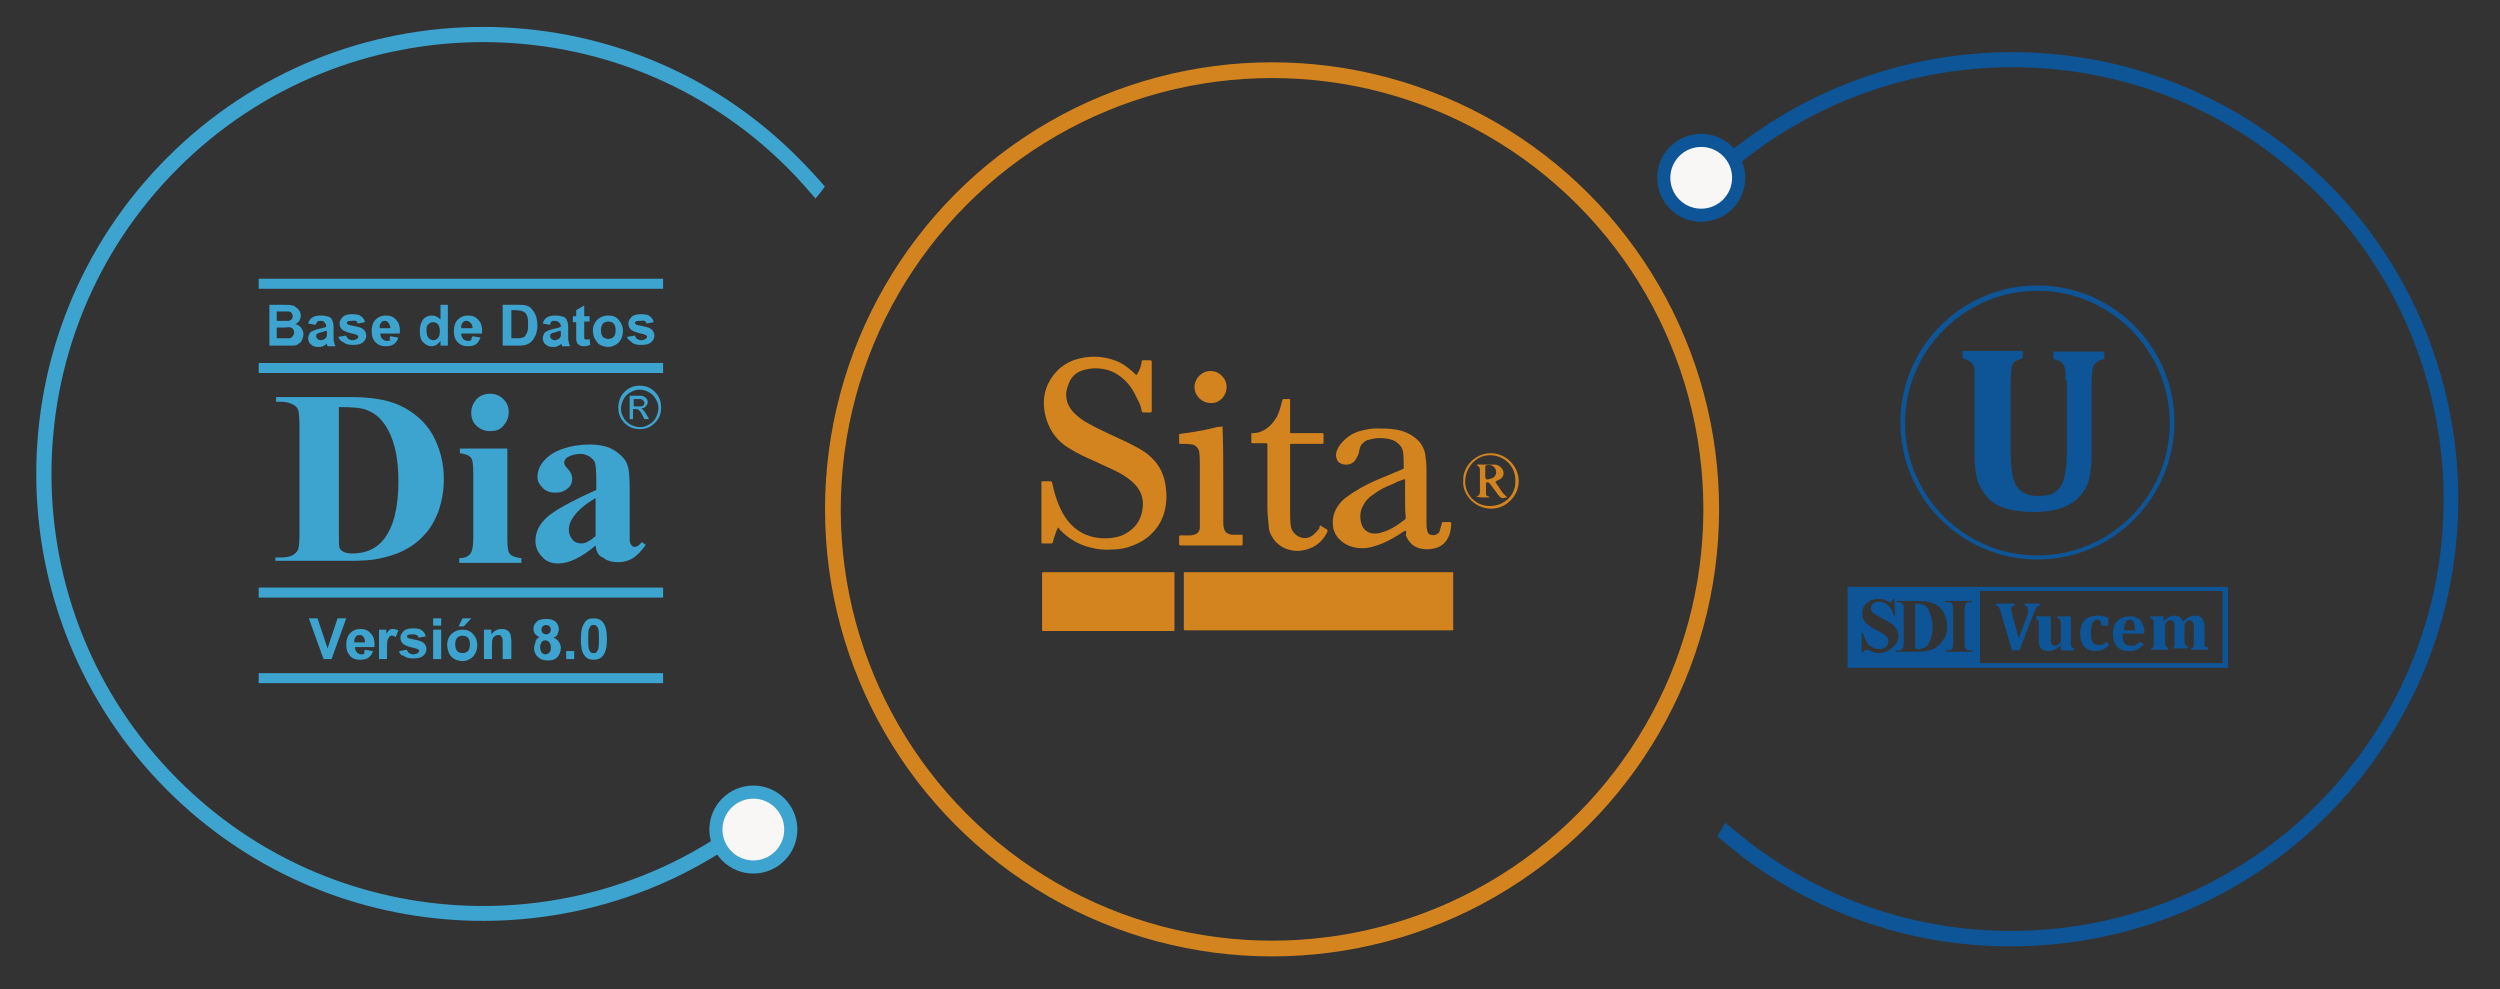 <?xml version="1.0" encoding="utf-8"?>
<!-- Generator: Adobe Illustrator 23.0.4, SVG Export Plug-In . SVG Version: 6.00 Build 0)  -->
<!DOCTYPE svg PUBLIC "-//W3C//DTD SVG 1.1//EN" "http://www.w3.org/Graphics/SVG/1.1/DTD/svg11.dtd">
<svg version="1.1" id="Capa_1" xmlns:x="http://ns.adobe.com/Extensibility/1.0/" xmlns:i="http://ns.adobe.com/AdobeIllustrator/10.0/" xmlns:graph="http://ns.adobe.com/Graphs/1.0/"
	 xmlns="http://www.w3.org/2000/svg" xmlns:xlink="http://www.w3.org/1999/xlink" x="0px" y="0px" viewBox="0 0 374 148"
	 style="enable-background:new 0 0 374 148;" xml:space="preserve">
<rect x="0" y="0" width="374" height="148" fill="#333333" stroke="none"/>
<style type="text/css">
	.st0{fill-rule:evenodd;clip-rule:evenodd;fill:#D4841E;}
	.st1{fill:none;stroke:#D4841E;stroke-width:2.354;stroke-miterlimit:10;}
	.st2{fill:#3DA3CF;}
	.st3{fill:#0D5597;}
	.st4{fill:#F9F7F6;stroke:#0D5597;stroke-width:1.962;stroke-miterlimit:10;}
	.st5{fill:#F9F7F6;stroke:#3DA3CF;stroke-width:1.962;stroke-miterlimit:10;}
	.st6{enable-background:new    ;}
</style>
<g>
	<path class="st0" d="M197.3,85.6c6.6,0,13.2,0,19.8,0c0.4,0,0.3,0,0.3,0.3c0,2.7,0,5.4,0,8.1c0,0.1,0,0.1,0,0.2s0,0.1-0.1,0.1
		s-0.1,0-0.2,0h-39.6c0,0,0,0-0.1,0c-0.2,0-0.3,0-0.3-0.2c0-2.8,0-5.5,0-8.3v-0.1c0-0.1,0-0.1,0.1-0.1s0.2,0,0.2,0H197.3z"/>
	<path class="st0" d="M158.3,78.9c-0.3,0.5-0.4,1-0.6,1.5c-0.1,0.2-0.1,0.5-0.2,0.7c0,0.1-0.1,0.2-0.2,0.2c-0.4,0-0.8,0-1.3,0
		c-0.1,0-0.2,0-0.2-0.1s0-0.1,0-0.2c0-2.9,0-5.8,0-8.7c0-0.3-0.1-0.3,0.3-0.3c0.3,0,0.7,0,1,0c0.2,0,0.2,0,0.3,0.2
		c0.2,1,0.5,2.1,0.9,3.1s0.9,2,1.6,2.8c1.2,1.4,2.7,2.2,4.6,2.4c1.1,0.1,2.1,0,3.1-0.3c1.8-0.7,3-2,3.3-3.9c0.3-1.7-0.2-3.1-1.6-4.3
		c-0.7-0.6-1.5-1.1-2.3-1.5c-1-0.5-2-0.9-3-1.4c-1.4-0.6-2.7-1.2-4-2c-1.7-1-2.9-2.5-3.5-4.5c-0.5-1.8-0.5-3.5,0.3-5.2
		c1-2,2.6-3.3,4.8-3.8c1.8-0.4,3.6-0.3,5.4,0.4c0.8,0.3,1.5,0.8,2.2,1.4c0.3,0.2,0.5,0.5,0.8,0.7c0.1,0,0.1-0.1,0.1-0.1
		c0.4-0.6,0.6-1.2,0.7-1.9c0-0.2,0-0.2,0.2-0.2c0.4,0,0.7,0,1.1,0c0.1,0,0.2,0.1,0.2,0.2c0,0.1,0,0.1,0,0.2v7c0,0.1,0,0.1,0,0.2
		c0,0.1-0.1,0.2-0.2,0.2c-0.3,0-0.7,0-1,0c-0.2,0-0.2,0-0.3-0.2c-0.1-0.6-0.3-1.2-0.6-1.7c-0.6-1.3-1.3-2.5-2.5-3.4
		c-1.1-0.9-2.4-1.3-3.9-1.3c-0.5,0-1,0.1-1.5,0.2c-1.3,0.3-2.1,1.1-2.5,2.3c-0.6,1.5-0.3,2.9,0.8,4.1c0.5,0.5,1,0.9,1.6,1.3
		c1.2,0.7,2.4,1.3,3.7,1.9c1.5,0.7,3.1,1.4,4.5,2.2c0.7,0.4,1.3,0.8,1.8,1.3c1.3,1.2,2,2.7,2.2,4.5c0.2,1.5,0.1,2.9-0.4,4.3
		c-0.8,2.1-2.4,3.6-4.5,4.4c-1,0.4-2,0.6-3,0.6c-1.2,0.1-2.3,0-3.4-0.3c-1.7-0.4-3.2-1.3-4.5-2.6C158.5,79.1,158.4,79,158.3,78.9
		L158.3,78.9"/>
	<path class="st0" d="M165.8,94.4c-3.2,0-6.4,0-9.6,0c-0.3,0-0.3,0.1-0.3-0.3c0-2.7,0-5.5,0-8.2c0-0.3,0-0.3,0.3-0.3
		c6.4,0,12.8,0,19.2,0c0.3,0,0.3-0.1,0.3,0.3c0,2.7,0,5.5,0,8.2c0,0.1,0,0.1,0,0.2s0,0.1-0.1,0.1s-0.1,0-0.2,0
		C175.4,94.4,165.8,94.4,165.8,94.4z"/>
	<path class="st0" d="M210.3,79.4c-0.1,0-0.2,0.1-0.3,0.1c-1,0.7-2.1,1.3-3.2,1.8c-0.8,0.3-1.6,0.6-2.5,0.7c-1.6,0.1-3-0.3-4.1-1.5
		c-0.5-0.6-0.8-1.3-0.8-2.1c-0.1-1.3,0.4-2.4,1.3-3.4c0.5-0.5,1.1-0.9,1.7-1.3c1.4-0.9,2.8-1.6,4.3-2.2c1-0.4,2.1-0.9,3.1-1.3
		c0.1,0,0.2-0.1,0.2-0.2c0-0.8,0-1.6-0.1-2.4c-0.1-0.5-0.3-0.9-0.7-1.2c-0.5-0.5-1.1-0.7-1.8-0.8c-0.8-0.1-1.5-0.1-2.3,0.1
		c-0.2,0.1-0.5,0.1-0.7,0.2c-0.5,0.3-0.9,0.7-1,1.3c-0.1,0.3-0.1,0.7-0.3,1c-0.2,0.4-0.4,0.8-0.7,1c-0.6,0.4-1.3,0.4-1.9,0.1
		c-0.4-0.2-0.5-0.5-0.6-0.9s0-0.8,0.2-1.2c0.1-0.3,0.3-0.5,0.4-0.7c0.9-1.1,1.9-1.8,3.3-2.1c0.7-0.2,1.5-0.3,2.2-0.3
		c0.8,0,1.6,0,2.3,0.1c1.2,0.1,2.4,0.5,3.4,1.3c0.8,0.6,1.3,1.4,1.5,2.4c0.1,0.7,0.2,1.4,0.2,2.1c0,2,0,4,0,6.1c0,0.7,0,1.4,0,2.1
		c0,0.4,0,0.7,0.1,1.1c0.1,0.3,0.1,0.6,0.5,0.7s0.8,0.1,1.1-0.2c0.2-0.1,0.3-0.3,0.3-0.5c0.1-0.3,0.2-0.6,0.3-1c0-0.2,0-0.2,0.3-0.2
		s0.6,0,0.9,0c0.1,0,0.2,0,0.2,0.2c0,0.6-0.1,1.2-0.3,1.8c-0.5,1.2-1.3,1.8-2.5,2c-0.5,0.1-1.1,0.1-1.6,0c-1.2-0.2-1.9-0.9-2.4-2
		C210.4,79.8,210.4,79.6,210.3,79.4 M210.2,74.7c0-0.9,0-1.8,0-2.7c0-0.1,0-0.1,0-0.2s0-0.1-0.1-0.1H210c-0.5,0.2-1.1,0.4-1.6,0.7
		c-1.1,0.4-2.1,0.9-3,1.6c-0.6,0.4-1.1,0.9-1.4,1.5c-0.5,0.8-0.6,1.7-0.4,2.6c0.2,1.1,1.1,1.9,2.5,1.7c0.6-0.1,1.1-0.3,1.6-0.5
		c0.9-0.4,1.7-1,2.5-1.6c0.1-0.1,0.1-0.2,0.1-0.3C210.2,76.5,210.2,75.6,210.2,74.7"/>
	<path class="st0" d="M197.5,78.6c0.3,0.2,0.7,0.4,1,0.6c0.1,0.1,0.1,0.1,0.1,0.3c-0.5,1.1-1.3,1.9-2.3,2.4
		c-1.2,0.5-2.3,0.7-3.6,0.3c-1-0.3-1.9-1-2.4-1.9c-0.3-0.5-0.5-1-0.5-1.6c-0.1-1-0.2-2-0.2-2.9c0-3.1,0-6.1,0-9.2
		c0-0.3,0-0.3-0.3-0.3c-0.6,0-1.2,0-1.9,0c-0.2,0-0.2,0-0.2-0.2c0-0.4,0-0.7,0-1.1c0-0.2,0-0.2,0.2-0.2c0.8,0,1.6-0.3,2.2-0.8
		c0.6-0.4,1-1,1.4-1.6c0.4-0.8,0.6-1.6,0.8-2.4c0.1-0.3,0-0.3,0.4-0.3c0.2,0,0.5,0,0.7,0c0.1,0,0.1,0,0.1,0.1s0,0.1,0,0.2v4.5
		c0,0.1,0,0.1,0,0.2s0,0.1,0.1,0.1s0.1,0,0.2,0c1.4,0,2.9,0,4.3,0c0.1,0,0.1,0,0.2,0c0.1,0,0.2,0,0.2,0.2c0,0.4,0,0.8,0,1.2
		c0,0.1,0,0.2-0.2,0.2c-0.1,0-0.1,0-0.2,0c-1.4,0-2.9,0-4.3,0c-0.1,0-0.1,0-0.2,0c-0.1,0-0.1,0-0.1,0.1v0.1c0,3.2,0,6.5,0,9.7
		c0,0.8,0,1.6,0.1,2.4c0.2,1.2,1.3,1.8,2.1,1.8c0.5,0,1-0.2,1.4-0.6c0.3-0.3,0.6-0.6,0.8-0.9C197.4,78.7,197.4,78.7,197.5,78.6"/>
	<path class="st0" d="M183,71.9c0,1.8,0,3.9,0,6.1c0,0.3,0,0.7,0.1,1c0.1,0.5,0.4,0.8,0.8,0.9c0.2,0.1,0.5,0.1,0.8,0.1s0.6,0,1,0
		c0.2,0,0.2,0,0.2,0.2c0,0.4,0,0.8,0,1.2c0,0.1,0,0.2-0.2,0.2c-0.1,0-0.1,0-0.2,0c-2.9,0-5.9,0-8.8,0c-0.3,0-0.3,0-0.3-0.3
		s0-0.7,0-1c0-0.1,0-0.2,0.2-0.2c0.4,0,0.8,0,1.2,0c0.3,0,0.5,0,0.8-0.1c0.5-0.1,0.9-0.5,0.9-1.1c0-0.3,0-0.7,0-1c0-2.8,0-5.5,0-8.3
		c0-0.7,0-1.3-0.1-2c0-0.2-0.1-0.3-0.2-0.5c-0.2-0.3-0.4-0.5-0.8-0.6c-0.6-0.1-1.1-0.1-1.7-0.1c-0.3,0-0.3,0-0.3-0.3s0-0.7,0-1
		c0-0.2,0-0.2,0.2-0.2c0.7-0.1,1.4-0.2,2.1-0.3c1.1-0.2,2.2-0.4,3.3-0.7c0.3-0.1,0.6,0,0.8-0.1c0.1,0,0.1,0,0.1,0.1s0,0.1,0,0.2
		C183,66.7,183,69.1,183,71.9"/>
	<path class="st0" d="M178.7,57.9c0-1.2,1-2.4,2.4-2.4c1.3,0,2.4,1.1,2.4,2.4c0,1.3-1,2.4-2.3,2.4C179.8,60.3,178.7,59.2,178.7,57.9
		"/>
	<path class="st0" d="M218.9,71.9c-0.1-2.1,1.8-4.1,4.1-4.1s4.2,1.9,4.2,4.2c0,2.2-1.9,4.1-4.1,4.1
		C220.5,76.1,218.7,73.8,218.9,71.9 M219.2,71.9c-0.1,1.9,1.4,3.8,3.7,3.8c2.2,0,3.9-1.7,3.8-3.8c0-2.4-1.9-3.8-3.8-3.8
		C220.9,68.1,219.3,69.8,219.2,71.9"/>
	<path class="st0" d="M220.8,74.3c0.6-0.1,0.6-0.5,0.6-0.9c0-1,0-2,0-2.9c0-0.4,0-0.7-0.5-0.9c0.2-0.2,0.3-0.1,0.5-0.1
		c0.7,0,1.4,0,2.1,0c0.4,0,0.7,0.1,1,0.4c0.6,0.5,0.6,1.4-0.1,1.8c-0.2,0.1-0.5,0.2-0.7,0.4c0.6,0.8,1,1.7,1.8,2.3
		c-0.9,0.2-0.9,0.2-1.4-0.4c-0.4-0.5-0.7-1-1.1-1.5c-0.1-0.1-0.2-0.3-0.3-0.3c-0.2-0.1-0.4-0.1-0.4,0.2c0,0.5,0,1,0,1.5
		c0,0.4,0.4,0.3,0.6,0.5C222.5,74.4,221.7,74.5,220.8,74.3 M222.7,71.7c0.1,0,0.3-0.1,0.6-0.2c0.4-0.2,0.6-0.6,0.5-1.1
		c-0.1-0.6-0.8-1-1.4-0.8c-0.2,0-0.2,0.2-0.2,0.3c0,0.5,0,0.9,0,1.4C222.2,71.7,222.4,71.8,222.7,71.7"/>
</g>
<circle class="st1" cx="190.3" cy="76.2" r="65.7"/>
<path class="st2" d="M25,118.2c23.9,23.9,61.5,25.9,87.6,6c-0.3-0.7-0.7-1.4-1-2c-25.3,19.5-61.9,17.6-85-5.6
	c-25.2-25.2-25.2-66.2,0-91.4s66.2-25.2,91.3,0c1.5,1.5,2.8,3,4.1,4.5c0.5-0.6,1-1.2,1.4-1.8c-1.3-1.5-2.6-2.9-4-4.3
	C93.5-2.5,51-2.5,25,23.6C-1.1,49.7-1.1,92.1,25,118.2z"/>
<path class="st3" d="M340.3,20.6c-27.3-19.9-64.7-16-87.5,7.6c0.4,0.6,0.9,1.2,1.3,1.9c22-23.1,58.4-27,84.9-7.7
	c28.8,21,35.2,61.5,14.2,90.3s-61.5,35.2-90.3,14.2c-1.7-1.2-3.2-2.5-4.8-3.8c-0.4,0.7-0.8,1.3-1.2,2c1.5,1.3,3,2.5,4.6,3.7
	c29.8,21.7,71.7,15.1,93.4-14.7C376.7,84.2,370.1,42.3,340.3,20.6z"/>
<circle class="st4" cx="254.5" cy="26.6" r="5.6"/>
<circle class="st5" cx="112.7" cy="124.1" r="5.6"/>
<g>
	<path class="st3" d="M287.8,90.5c-0.3-0.1-0.7-0.2-1.3-0.2v5.9c0,0.3,0,0.5,0,0.6s0.1,0.1,0.1,0.2c0.1,0.1,0.2,0.1,0.4,0.1
		c0.6,0,1.1-0.2,1.4-0.6c0.4-0.6,0.7-1.5,0.7-2.7c0-1-0.2-1.7-0.5-2.3C288.5,91,288.2,90.7,287.8,90.5"/>
	<path class="st3" d="M276.4,99.9h56.9V87.8h-56.9V99.9z M281.2,97.7c-0.2,0-0.5,0-0.7-0.1c-0.2,0-0.5-0.1-0.8-0.3
		c-0.2-0.1-0.3-0.1-0.4-0.1s-0.2,0-0.3,0.1c-0.1,0.1-0.2,0.2-0.3,0.3h-0.2v-2.9h0.2c0.2,0.8,0.5,1.4,0.9,1.8c0.5,0.4,1,0.6,1.5,0.6
		c0.4,0,0.8-0.1,1-0.3c0.2-0.2,0.4-0.5,0.4-0.8c0-0.2,0-0.4-0.1-0.5c-0.1-0.2-0.2-0.3-0.4-0.5c-0.2-0.2-0.5-0.3-1-0.6
		c-0.7-0.3-1.2-0.6-1.5-0.9c-0.3-0.2-0.5-0.5-0.7-0.8s-0.2-0.6-0.2-1c0-0.6,0.2-1.1,0.7-1.5c0.4-0.4,1-0.6,1.7-0.6
		c0.2,0,0.5,0,0.7,0.1c0.2,0,0.4,0.1,0.6,0.2c0.3,0.1,0.4,0.2,0.5,0.2s0.2,0,0.2-0.1c0.1-0.1,0.1-0.2,0.2-0.4h0.2l0.1,2.5h-0.2
		c-0.1-0.6-0.4-1.1-0.8-1.5s-0.9-0.6-1.4-0.6c-0.4,0-0.7,0.1-0.9,0.3c-0.2,0.2-0.3,0.4-0.3,0.7c0,0.2,0,0.3,0.1,0.4
		c0.1,0.2,0.3,0.3,0.5,0.5c0.2,0.1,0.6,0.3,1.2,0.7c0.9,0.4,1.5,0.8,1.8,1.2c0.3,0.4,0.5,0.8,0.5,1.3c0,0.6-0.2,1.2-0.7,1.6
		C282.6,97.4,281.9,97.7,281.2,97.7 M290.3,96.3c-0.3,0.3-0.6,0.5-0.9,0.7c-0.4,0.2-0.8,0.3-1.3,0.4c-0.2,0-0.6,0.1-1.1,0.1h-3.4
		v-0.2h0.3c0.2,0,0.4,0,0.5-0.1s0.2-0.2,0.3-0.3c0-0.1,0.1-0.3,0.1-0.7v-5c0-0.4,0-0.6-0.1-0.7c0-0.1-0.1-0.2-0.2-0.3
		c-0.1-0.1-0.3-0.1-0.5-0.1h-0.3v-0.2h3.4c0.9,0,1.6,0.1,2.2,0.4c0.7,0.3,1.2,0.8,1.5,1.4s0.5,1.3,0.5,2.1c0,0.5-0.1,1-0.3,1.5
		C290.8,95.6,290.5,96,290.3,96.3 M295,90.1h-0.3c-0.2,0-0.4,0-0.5,0.1s-0.2,0.1-0.2,0.3c0,0.1-0.1,0.3-0.1,0.7v5
		c0,0.4,0,0.6,0.1,0.7c0,0.1,0.1,0.2,0.3,0.3c0.1,0.1,0.3,0.1,0.5,0.1h0.3v0.2h-4v-0.2h0.3c0.2,0,0.4,0,0.5-0.1s0.2-0.1,0.2-0.3
		c0-0.1,0.1-0.3,0.1-0.7v-5c0-0.4,0-0.6-0.1-0.7c0-0.1-0.1-0.2-0.2-0.3c-0.1-0.1-0.3-0.1-0.5-0.1H291v-0.2h4V90.1z M332.5,99.2
		h-36.3V88.4h36.3V99.2z"/>
	<path class="st3" d="M303.3,92c0.1-0.1,0.1-0.3,0.1-0.4s0-0.3,0-0.4c0-0.2,0-0.3-0.1-0.4s-0.2-0.1-0.4-0.2v-0.3h2.2v0.3
		c-0.1,0-0.2,0.1-0.3,0.1c-0.1,0.1-0.2,0.2-0.2,0.3c-0.1,0.1-0.2,0.3-0.3,0.6l-2.2,5.7H301l-1.7-5.8c-0.1-0.3-0.1-0.4-0.2-0.5
		s-0.1-0.2-0.2-0.3c-0.1-0.1-0.2-0.1-0.3-0.1v-0.3h2.8v0.3c-0.2,0-0.3,0.1-0.4,0.1c-0.1,0.1-0.1,0.2-0.1,0.3c0,0.1,0,0.2,0,0.3
		c0,0.1,0.1,0.3,0.1,0.5l1,3.7L303.3,92z"/>
	<path class="st3" d="M304.8,92.2h2v2.9c0,0.3,0,0.6,0,0.8c0,0.2,0.1,0.3,0.1,0.4c0.1,0.1,0.1,0.2,0.2,0.2c0.1,0.1,0.2,0.1,0.3,0.1
		c0.1,0,0.3,0,0.4-0.1s0.3-0.2,0.4-0.3c0.1-0.1,0.1-0.3,0.1-0.5v-2c0-0.2,0-0.4,0-0.6c0-0.1,0-0.2-0.1-0.3c0-0.1-0.1-0.1-0.1-0.2
		c-0.1,0-0.2-0.1-0.3-0.1v-0.3h2v3.6c0,0.3,0,0.5,0,0.6s0,0.2,0.1,0.3c0,0.1,0.1,0.1,0.1,0.2c0.1,0,0.2,0.1,0.3,0.1v0.3h-1.4h-0.6
		v-0.7h-0.1c-0.3,0.3-0.6,0.5-0.9,0.6c-0.2,0.1-0.5,0.2-0.8,0.2c-0.4,0-0.7-0.1-0.9-0.2c-0.2-0.1-0.4-0.3-0.5-0.6
		c-0.1-0.3-0.1-0.6-0.1-1v-1.9c0-0.2,0-0.3,0-0.4s0-0.2,0-0.2c0-0.1,0-0.1,0-0.2c0,0,0-0.1-0.1-0.1l-0.1-0.1c-0.1,0-0.1-0.1-0.2-0.1
		v-0.4H304.8z"/>
	<path class="st3" d="M315.1,96l0.4,0.5c-0.3,0.3-0.7,0.6-1,0.7s-0.7,0.2-1,0.2c-0.7,0-1.3-0.2-1.7-0.7c-0.4-0.4-0.6-1.1-0.6-1.9
		c0-0.6,0.1-1,0.3-1.5c0.2-0.4,0.5-0.7,0.9-0.9c0.4-0.2,0.9-0.3,1.4-0.3c0.3,0,0.6,0,0.8,0.1c0.3,0,0.5,0.1,0.8,0.2v1.2h-1
		c-0.1-0.3-0.1-0.6-0.2-0.7s-0.2-0.2-0.4-0.2c-0.1,0-0.2,0-0.4,0.1c-0.1,0.1-0.2,0.2-0.3,0.3c-0.1,0.2-0.2,0.4-0.2,0.6
		c-0.1,0.3-0.1,0.6-0.1,1s0,0.7,0.1,1s0.2,0.5,0.4,0.6c0.2,0.1,0.4,0.2,0.7,0.2c0.2,0,0.4,0,0.6-0.1C314.7,96.4,314.9,96.2,315.1,96
		"/>
	<path class="st3" d="M320.7,96.4c-0.4,0.4-0.7,0.6-1,0.8c-0.3,0.2-0.7,0.2-1.2,0.2c-0.8,0-1.4-0.2-1.8-0.7
		c-0.4-0.4-0.6-1.1-0.6-1.9c0-0.6,0.1-1,0.3-1.4c0.2-0.4,0.5-0.7,0.9-0.9c0.4-0.2,0.8-0.3,1.3-0.3c0.3,0,0.6,0,0.8,0.1
		c0.2,0.1,0.4,0.2,0.6,0.3c0.2,0.1,0.3,0.3,0.4,0.5s0.2,0.5,0.3,0.7c0.1,0.3,0.1,0.6,0.1,1h-3.3c0,0.6,0.1,1.1,0.3,1.4
		c0.2,0.3,0.5,0.4,1,0.4c0.3,0,0.5,0,0.7-0.1s0.4-0.3,0.7-0.5L320.7,96.4z M319.4,94.3c0-0.5-0.1-0.9-0.2-1.2
		c-0.1-0.3-0.3-0.4-0.6-0.4c-0.3,0-0.5,0.1-0.6,0.4c-0.2,0.3-0.2,0.7-0.3,1.2H319.4z"/>
	<path class="st3" d="M323.6,92.9L323.6,92.9c0.4-0.3,0.7-0.5,0.9-0.6c0.3-0.1,0.5-0.2,0.8-0.2s0.5,0,0.6,0.1
		c0.2,0.1,0.3,0.2,0.4,0.3c0.1,0.1,0.2,0.3,0.3,0.5c0.3-0.3,0.6-0.5,0.9-0.7c0.3-0.1,0.5-0.2,0.8-0.2s0.5,0,0.7,0.1s0.3,0.2,0.4,0.3
		c0.1,0.2,0.2,0.3,0.3,0.6c0.1,0.2,0.1,0.5,0.1,0.8v1.9c0,0.2,0,0.3,0,0.4s0,0.2,0,0.3c0,0.1,0,0.1,0.1,0.2c0,0,0.1,0.1,0.2,0.1
		s0.1,0.1,0.2,0.1v0.3h-2.5V97c0.2,0,0.3-0.1,0.3-0.2c0.1-0.1,0.1-0.2,0.1-0.3c0-0.1,0-0.4,0-0.7v-1.4c0-0.3,0-0.6,0-0.8
		c0-0.2-0.1-0.3-0.1-0.5c-0.1-0.1-0.1-0.2-0.2-0.2s-0.2-0.1-0.3-0.1c-0.1,0-0.2,0-0.2,0c-0.1,0-0.2,0.1-0.2,0.1
		c-0.1,0.1-0.1,0.1-0.2,0.2s-0.1,0.1-0.1,0.2s-0.1,0.2-0.1,0.2c0,0.1,0,0.2,0,0.4v1.7c0,0.2,0,0.4,0,0.5s0,0.2,0.1,0.3
		c0,0.1,0.1,0.1,0.1,0.2c0.1,0,0.2,0.1,0.3,0.1V97h-2.4v0c0.2,0,0.3-0.1,0.3-0.2c0.1-0.1,0.1-0.2,0.1-0.3c0-0.1,0-0.4,0-0.7v-1.4
		c0-0.2,0-0.4,0-0.6s0-0.3,0-0.4s0-0.2-0.1-0.3c0-0.1-0.1-0.1-0.1-0.2c0,0-0.1-0.1-0.2-0.1s-0.1,0-0.2,0s-0.3,0-0.4,0.1
		s-0.3,0.2-0.3,0.3c-0.1,0.1-0.1,0.3-0.1,0.5v2c0,0.3,0,0.5,0,0.7c0,0.1,0.1,0.2,0.1,0.3c0.1,0.1,0.2,0.1,0.3,0.2v0.3h-2.5V97
		c0.2,0,0.3-0.1,0.3-0.2c0.1-0.1,0.1-0.2,0.1-0.3c0-0.1,0-0.3,0-0.7v-2.1c0-0.3,0-0.4,0-0.6c0-0.1,0-0.2-0.1-0.3
		c0-0.1-0.1-0.1-0.1-0.2c-0.1,0-0.2-0.1-0.3-0.1v-0.3h1.4h0.6L323.6,92.9z"/>
	<path class="st3" d="M309,56.9c0-0.9,0-1.5-0.1-1.8s-0.2-0.6-0.4-0.8c-0.2-0.2-0.6-0.4-1.3-0.6v-1.1h7.6v1.1
		c-0.4,0.1-0.7,0.2-1,0.4c-0.2,0.1-0.4,0.3-0.6,0.6c-0.1,0.2-0.2,0.5-0.2,0.9s-0.1,0.8-0.1,1.4v10.8c0,1.4-0.1,2.6-0.3,3.6
		c-0.2,1-0.6,1.8-1.1,2.4c-0.5,0.7-1.1,1.2-1.8,1.6c-0.7,0.4-1.5,0.7-2.4,0.9c-0.9,0.2-1.9,0.3-3,0.3c-1.6,0-3-0.2-4.1-0.5
		s-2-0.8-2.7-1.5s-1.2-1.5-1.6-2.5c-0.3-1-0.5-2.2-0.5-3.8V56.9c0-0.5,0-1,0-1.4s-0.1-0.7-0.2-0.9s-0.3-0.4-0.6-0.6
		c-0.2-0.1-0.6-0.3-1-0.4v-1.1h9v1.1c-0.5,0.1-0.8,0.3-1,0.4c-0.2,0.1-0.4,0.3-0.5,0.5s-0.2,0.5-0.2,0.8s-0.1,0.8-0.1,1.5v11.4
		c0,0.9,0.1,1.7,0.2,2.5c0.1,0.7,0.3,1.4,0.6,1.9c0.3,0.5,0.7,0.9,1.3,1.2s1.2,0.4,2.1,0.4c1.2,0,2-0.2,2.6-0.7s1-1.1,1.2-2
		c0.2-0.8,0.4-2.1,0.4-3.8V56.9H309z"/>
	<path class="st3" d="M304.8,83.7c-11.3,0-20.5-9.2-20.5-20.5s9.2-20.5,20.5-20.5s20.5,9.2,20.5,20.5
		C325.2,74.6,316.1,83.7,304.8,83.7 M304.8,43.5c-10.9,0-19.8,8.9-19.8,19.8s8.9,19.8,19.8,19.8s19.8-8.9,19.8-19.8
		C324.6,52.4,315.7,43.5,304.8,43.5"/>
</g>
<g>
	<g class="st6">
		<path class="st2" d="M41.2,84.1v-0.7H42c0.7,0,1.3-0.1,1.7-0.3c0.4-0.2,0.7-0.5,0.9-0.9c0.1-0.3,0.2-1,0.2-2.3V63.7
			c0-1.3-0.1-2-0.2-2.4c-0.1-0.3-0.4-0.6-0.8-0.8c-0.4-0.2-1-0.4-1.7-0.4h-0.8v-0.7h11.2c3,0,5.4,0.4,7.2,1.2c2.2,1,3.9,2.5,5,4.4
			c1.1,2,1.7,4.2,1.7,6.7c0,1.7-0.3,3.3-0.8,4.8c-0.6,1.5-1.3,2.7-2.2,3.6c-0.9,1-1.9,1.7-3.1,2.3c-1.2,0.6-2.6,1-4.3,1.3
			c-0.7,0.1-1.9,0.2-3.5,0.2H41.2z M50.7,60.9v19.2c0,1,0,1.6,0.1,1.9c0.1,0.2,0.3,0.4,0.5,0.5c0.3,0.2,0.8,0.3,1.4,0.3
			c2,0,3.6-0.7,4.7-2.1c1.5-1.9,2.2-4.8,2.2-8.7c0-3.2-0.5-5.7-1.5-7.6c-0.8-1.5-1.8-2.5-3.1-3C54.2,61,52.7,60.9,50.7,60.9z"/>
		<path class="st2" d="M75.9,67.1v13.5c0,1.2,0.1,2,0.4,2.3c0.3,0.3,0.8,0.5,1.7,0.6v0.7h-9.3v-0.7c0.8,0,1.3-0.2,1.7-0.7
			c0.2-0.3,0.4-1,0.4-2.2v-9.9c0-1.2-0.1-2-0.4-2.3c-0.3-0.3-0.8-0.5-1.6-0.6v-0.7H75.9z M73.3,58.9c0.8,0,1.5,0.3,2,0.8
			c0.6,0.6,0.8,1.2,0.8,2s-0.3,1.4-0.8,2s-1.2,0.8-2,0.8c-0.8,0-1.5-0.3-2-0.8c-0.6-0.5-0.8-1.2-0.8-2s0.3-1.4,0.8-2
			C71.8,59.2,72.5,58.9,73.3,58.9z"/>
		<path class="st2" d="M89.1,81.6c-2.1,1.8-4,2.7-5.6,2.7c-1,0-1.8-0.3-2.4-1c-0.6-0.6-1-1.4-1-2.4c0-1.3,0.6-2.5,1.7-3.5
			c1.1-1,3.6-2.4,7.4-4.1v-1.7c0-1.3-0.1-2.1-0.2-2.4c-0.1-0.3-0.4-0.6-0.8-0.9c-0.4-0.2-0.8-0.4-1.3-0.4c-0.8,0-1.5,0.2-2,0.5
			c-0.3,0.2-0.5,0.5-0.5,0.8c0,0.3,0.2,0.6,0.5,0.9c0.5,0.5,0.7,1,0.7,1.5c0,0.6-0.2,1.1-0.7,1.5s-1,0.6-1.8,0.6
			c-0.8,0-1.4-0.2-1.9-0.7c-0.5-0.5-0.8-1-0.8-1.6c0-0.9,0.3-1.7,1-2.5s1.7-1.4,2.9-1.8c1.2-0.4,2.5-0.6,3.9-0.6
			c1.6,0,2.9,0.3,3.9,1s1.6,1.4,1.8,2.2c0.2,0.5,0.3,1.7,0.3,3.5v6.6c0,0.8,0,1.3,0.1,1.5s0.2,0.3,0.3,0.4c0.1,0.1,0.3,0.1,0.4,0.1
			c0.3,0,0.6-0.2,1-0.7l0.6,0.4c-0.6,0.9-1.2,1.5-1.9,2c-0.7,0.4-1.4,0.6-2.2,0.6c-1,0-1.7-0.2-2.3-0.7
			C89.5,83.2,89.2,82.5,89.1,81.6z M89.1,80.2v-5.7c-1.5,0.9-2.6,1.8-3.3,2.8c-0.5,0.7-0.7,1.3-0.7,2c0,0.6,0.2,1,0.6,1.5
			c0.3,0.3,0.7,0.5,1.3,0.5C87.6,81.3,88.3,80.9,89.1,80.2z"/>
	</g>
	<g class="st6">
		<path class="st2" d="M40.2,45.6h2.4c0.5,0,0.8,0,1.1,0.1c0.2,0,0.4,0.1,0.6,0.3c0.2,0.1,0.3,0.3,0.5,0.5c0.1,0.2,0.2,0.5,0.2,0.7
			c0,0.3-0.1,0.5-0.2,0.8c-0.2,0.2-0.4,0.4-0.6,0.5c0.4,0.1,0.7,0.3,0.9,0.6c0.2,0.3,0.3,0.6,0.3,0.9c0,0.3-0.1,0.5-0.2,0.8
			c-0.1,0.3-0.3,0.5-0.5,0.6c-0.2,0.2-0.5,0.3-0.8,0.3c-0.2,0-0.7,0-1.5,0h-2.1V45.6z M41.4,46.6V48h0.8c0.5,0,0.8,0,0.9,0
			c0.2,0,0.4-0.1,0.5-0.2c0.1-0.1,0.2-0.3,0.2-0.5c0-0.2-0.1-0.3-0.2-0.5s-0.3-0.2-0.5-0.2c-0.1,0-0.5,0-1.1,0H41.4z M41.4,49v1.6
			h1.1c0.4,0,0.7,0,0.8,0c0.2,0,0.3-0.1,0.4-0.2S44,50,44,49.8c0-0.2,0-0.3-0.1-0.5s-0.2-0.2-0.4-0.3S43,49,42.4,49H41.4z"/>
		<path class="st2" d="M47.2,48.6l-1.1-0.2c0.1-0.4,0.3-0.7,0.6-0.9c0.3-0.2,0.7-0.3,1.3-0.3c0.5,0,0.9,0.1,1.2,0.2
			c0.3,0.1,0.4,0.3,0.5,0.5c0.1,0.2,0.2,0.5,0.2,1l0,1.4c0,0.4,0,0.7,0.1,0.9c0,0.2,0.1,0.4,0.2,0.6H49c0-0.1-0.1-0.2-0.1-0.3
			c0-0.1,0-0.1,0-0.1c-0.2,0.2-0.4,0.3-0.6,0.4c-0.2,0.1-0.5,0.1-0.7,0.1c-0.5,0-0.8-0.1-1.1-0.4c-0.3-0.2-0.4-0.6-0.4-0.9
			c0-0.2,0.1-0.5,0.2-0.7c0.1-0.2,0.3-0.3,0.5-0.4c0.2-0.1,0.5-0.2,0.9-0.3c0.5-0.1,0.9-0.2,1.1-0.3v-0.1c0-0.2-0.1-0.4-0.2-0.5
			C48.5,48.1,48.3,48,48,48c-0.2,0-0.4,0-0.5,0.1C47.4,48.2,47.3,48.4,47.2,48.6z M48.8,49.5c-0.1,0-0.4,0.1-0.7,0.2
			c-0.3,0.1-0.5,0.1-0.6,0.2c-0.2,0.1-0.2,0.2-0.2,0.4c0,0.2,0.1,0.3,0.2,0.4s0.3,0.2,0.5,0.2c0.2,0,0.4-0.1,0.6-0.2
			c0.1-0.1,0.2-0.2,0.3-0.4c0-0.1,0-0.3,0-0.6V49.5z"/>
		<path class="st2" d="M50.6,50.4l1.2-0.2c0,0.2,0.2,0.4,0.3,0.5c0.2,0.1,0.4,0.2,0.6,0.2c0.3,0,0.5-0.1,0.7-0.2
			c0.1-0.1,0.2-0.2,0.2-0.3c0-0.1,0-0.2-0.1-0.2c-0.1-0.1-0.2-0.1-0.4-0.2c-0.9-0.2-1.5-0.4-1.8-0.6c-0.3-0.2-0.5-0.6-0.5-1
			c0-0.4,0.2-0.7,0.5-1s0.8-0.4,1.4-0.4c0.6,0,1.1,0.1,1.3,0.3c0.3,0.2,0.5,0.5,0.6,0.9l-1.1,0.2c0-0.2-0.1-0.3-0.3-0.4
			S52.9,48,52.7,48c-0.3,0-0.5,0-0.7,0.1c-0.1,0.1-0.1,0.1-0.1,0.2c0,0.1,0,0.2,0.1,0.2c0.1,0.1,0.5,0.2,1.1,0.3
			c0.6,0.1,1.1,0.3,1.3,0.5c0.2,0.2,0.4,0.5,0.4,0.9c0,0.4-0.2,0.8-0.5,1c-0.3,0.3-0.8,0.4-1.5,0.4c-0.6,0-1.1-0.1-1.4-0.4
			C51,51.1,50.8,50.8,50.6,50.4z"/>
		<path class="st2" d="M58.4,50.3l1.2,0.2c-0.1,0.4-0.4,0.8-0.7,1s-0.7,0.3-1.2,0.3c-0.8,0-1.3-0.3-1.7-0.8
			c-0.3-0.4-0.4-0.9-0.4-1.5c0-0.7,0.2-1.3,0.6-1.7s0.9-0.6,1.5-0.6c0.7,0,1.2,0.2,1.6,0.7c0.4,0.4,0.6,1.1,0.5,2h-2.9
			c0,0.3,0.1,0.6,0.3,0.8c0.2,0.2,0.4,0.3,0.7,0.3c0.2,0,0.3,0,0.5-0.1C58.2,50.6,58.3,50.5,58.4,50.3z M58.4,49.1
			c0-0.3-0.1-0.6-0.3-0.8C58,48.1,57.8,48,57.6,48c-0.3,0-0.5,0.1-0.6,0.3c-0.2,0.2-0.2,0.4-0.2,0.8H58.4z"/>
		<path class="st2" d="M67,51.7h-1.1V51c-0.2,0.3-0.4,0.4-0.6,0.6c-0.2,0.1-0.5,0.2-0.7,0.2c-0.5,0-0.9-0.2-1.3-0.6
			c-0.4-0.4-0.5-1-0.5-1.7c0-0.7,0.2-1.3,0.5-1.7s0.8-0.6,1.3-0.6c0.5,0,0.9,0.2,1.3,0.6v-2.2H67V51.7z M63.8,49.4
			c0,0.5,0.1,0.8,0.2,1c0.2,0.3,0.5,0.5,0.8,0.5c0.3,0,0.5-0.1,0.7-0.3c0.2-0.2,0.3-0.6,0.3-1c0-0.5-0.1-0.9-0.3-1.1
			c-0.2-0.2-0.4-0.3-0.7-0.3c-0.3,0-0.5,0.1-0.7,0.3C63.9,48.6,63.8,48.9,63.8,49.4z"/>
		<path class="st2" d="M70.7,50.3l1.2,0.2c-0.2,0.4-0.4,0.8-0.7,1s-0.7,0.3-1.2,0.3c-0.8,0-1.3-0.3-1.7-0.8
			c-0.3-0.4-0.4-0.9-0.4-1.5c0-0.7,0.2-1.3,0.6-1.7c0.4-0.4,0.9-0.6,1.5-0.6c0.7,0,1.2,0.2,1.6,0.7c0.4,0.4,0.6,1.1,0.5,2H69
			c0,0.3,0.1,0.6,0.3,0.8c0.2,0.2,0.4,0.3,0.7,0.3c0.2,0,0.3,0,0.5-0.1C70.5,50.6,70.6,50.5,70.7,50.3z M70.7,49.1
			c0-0.3-0.1-0.6-0.3-0.8c-0.2-0.2-0.4-0.3-0.6-0.3c-0.3,0-0.5,0.1-0.6,0.3c-0.2,0.2-0.2,0.4-0.2,0.8H70.7z"/>
		<path class="st2" d="M75.2,45.6h2.3c0.5,0,0.9,0,1.2,0.1c0.4,0.1,0.7,0.3,0.9,0.6c0.3,0.3,0.4,0.6,0.6,1c0.1,0.4,0.2,0.9,0.2,1.4
			c0,0.5-0.1,0.9-0.2,1.3c-0.2,0.4-0.4,0.8-0.7,1.1c-0.2,0.2-0.5,0.4-0.9,0.5c-0.3,0.1-0.6,0.1-1.1,0.1h-2.3V45.6z M76.5,46.6v4h0.9
			c0.3,0,0.6,0,0.7-0.1c0.2,0,0.4-0.1,0.5-0.3s0.2-0.3,0.3-0.6s0.1-0.6,0.1-1.1s0-0.8-0.1-1.1c-0.1-0.3-0.2-0.4-0.3-0.6
			c-0.2-0.1-0.3-0.2-0.6-0.3c-0.2,0-0.5-0.1-1-0.1H76.5z"/>
		<path class="st2" d="M82.3,48.6l-1.1-0.2c0.1-0.4,0.3-0.7,0.6-0.9c0.3-0.2,0.7-0.3,1.3-0.3c0.5,0,0.9,0.1,1.2,0.2
			c0.3,0.1,0.4,0.3,0.5,0.5c0.1,0.2,0.2,0.5,0.2,1l0,1.4c0,0.4,0,0.7,0.1,0.9c0,0.2,0.1,0.4,0.2,0.6h-1.2c0-0.1-0.1-0.2-0.1-0.3
			c0-0.1,0-0.1,0-0.1c-0.2,0.2-0.4,0.3-0.6,0.4c-0.2,0.1-0.5,0.1-0.7,0.1c-0.5,0-0.8-0.1-1.1-0.4c-0.3-0.2-0.4-0.6-0.4-0.9
			c0-0.2,0.1-0.5,0.2-0.7c0.1-0.2,0.3-0.3,0.5-0.4c0.2-0.1,0.5-0.2,0.9-0.3c0.5-0.1,0.9-0.2,1.1-0.3v-0.1c0-0.2-0.1-0.4-0.2-0.5
			C83.5,48.1,83.3,48,83,48c-0.2,0-0.4,0-0.5,0.1C82.4,48.2,82.3,48.4,82.3,48.6z M83.8,49.5c-0.2,0-0.4,0.1-0.7,0.2
			c-0.3,0.1-0.5,0.1-0.6,0.2c-0.2,0.1-0.2,0.2-0.2,0.4c0,0.2,0.1,0.3,0.2,0.4c0.1,0.1,0.3,0.2,0.5,0.2c0.2,0,0.4-0.1,0.6-0.2
			c0.1-0.1,0.2-0.2,0.3-0.4c0-0.1,0-0.3,0-0.6V49.5z"/>
		<path class="st2" d="M88.2,47.2v0.9h-0.8V50c0,0.4,0,0.6,0,0.6c0,0.1,0,0.1,0.1,0.1c0.1,0,0.1,0.1,0.2,0.1c0.1,0,0.3,0,0.5-0.1
			l0.1,0.9c-0.3,0.1-0.6,0.2-0.9,0.2c-0.2,0-0.4,0-0.6-0.1c-0.2-0.1-0.3-0.2-0.4-0.3s-0.1-0.3-0.2-0.5c0-0.1,0-0.4,0-0.8v-1.9h-0.5
			v-0.9h0.5v-0.9l1.2-0.7v1.6H88.2z"/>
		<path class="st2" d="M88.7,49.4c0-0.4,0.1-0.8,0.3-1.1c0.2-0.4,0.5-0.6,0.8-0.8c0.4-0.2,0.7-0.3,1.2-0.3c0.7,0,1.2,0.2,1.6,0.7
			s0.6,1,0.6,1.6c0,0.7-0.2,1.2-0.6,1.7c-0.4,0.4-1,0.7-1.6,0.7c-0.4,0-0.8-0.1-1.2-0.3S89.2,51,89,50.7S88.7,49.9,88.7,49.4z
			 M89.9,49.4c0,0.4,0.1,0.8,0.3,1c0.2,0.2,0.5,0.3,0.8,0.3c0.3,0,0.6-0.1,0.8-0.3s0.3-0.6,0.3-1c0-0.4-0.1-0.8-0.3-1
			c-0.2-0.2-0.5-0.3-0.8-0.3c-0.3,0-0.6,0.1-0.8,0.3C90,48.7,89.9,49,89.9,49.4z"/>
		<path class="st2" d="M93.8,50.4l1.2-0.2c0,0.2,0.2,0.4,0.3,0.5c0.2,0.1,0.4,0.2,0.6,0.2c0.3,0,0.5-0.1,0.7-0.2
			c0.1-0.1,0.2-0.2,0.2-0.3c0-0.1,0-0.2-0.1-0.2c-0.1-0.1-0.2-0.1-0.4-0.2c-0.9-0.2-1.5-0.4-1.8-0.6c-0.3-0.2-0.5-0.6-0.5-1
			c0-0.4,0.2-0.7,0.5-1c0.3-0.3,0.8-0.4,1.4-0.4c0.6,0,1.1,0.1,1.3,0.3c0.3,0.2,0.5,0.5,0.6,0.9l-1.1,0.2c0-0.2-0.1-0.3-0.3-0.4
			S96.1,48,95.8,48c-0.3,0-0.5,0-0.7,0.1c-0.1,0.1-0.1,0.1-0.1,0.2c0,0.1,0,0.2,0.1,0.2c0.1,0.1,0.5,0.2,1.1,0.3
			c0.6,0.1,1.1,0.3,1.3,0.5c0.2,0.2,0.4,0.5,0.4,0.9c0,0.4-0.2,0.8-0.5,1c-0.3,0.3-0.8,0.4-1.5,0.4c-0.6,0-1.1-0.1-1.4-0.4
			S93.9,50.8,93.8,50.4z"/>
	</g>
	<g class="st6">
		<path class="st2" d="M48.4,98.6l-2.2-6.1h1.3l1.5,4.5l1.5-4.5h1.3l-2.2,6.1H48.4z"/>
		<path class="st2" d="M54.6,97.2l1.2,0.2c-0.1,0.4-0.4,0.8-0.7,1c-0.3,0.2-0.7,0.3-1.2,0.3c-0.8,0-1.3-0.2-1.7-0.8
			c-0.3-0.4-0.4-0.9-0.4-1.5c0-0.7,0.2-1.3,0.6-1.7c0.4-0.4,0.9-0.6,1.5-0.6c0.7,0,1.2,0.2,1.6,0.7c0.4,0.4,0.6,1.1,0.5,2h-2.9
			c0,0.3,0.1,0.6,0.3,0.8c0.2,0.2,0.4,0.3,0.7,0.3c0.2,0,0.3-0.1,0.5-0.2C54.4,97.6,54.5,97.4,54.6,97.2z M54.6,96
			c0-0.3-0.1-0.6-0.3-0.8S54,95,53.8,95c-0.3,0-0.5,0.1-0.6,0.3c-0.2,0.2-0.2,0.4-0.2,0.8H54.6z"/>
		<path class="st2" d="M57.9,98.6h-1.2v-4.4h1.1v0.6c0.2-0.3,0.4-0.5,0.5-0.6c0.1-0.1,0.3-0.1,0.5-0.1c0.3,0,0.5,0.1,0.8,0.2l-0.4,1
			c-0.2-0.1-0.4-0.2-0.5-0.2c-0.2,0-0.3,0-0.4,0.1c-0.1,0.1-0.2,0.3-0.3,0.5c-0.1,0.2-0.1,0.7-0.1,1.5V98.6z"/>
		<path class="st2" d="M59.7,97.4l1.2-0.2c0,0.2,0.2,0.4,0.3,0.5c0.2,0.1,0.4,0.2,0.6,0.2c0.3,0,0.5-0.1,0.7-0.2
			c0.1-0.1,0.2-0.2,0.2-0.3c0-0.1,0-0.2-0.1-0.2c-0.1-0.1-0.2-0.1-0.4-0.2c-0.9-0.2-1.5-0.4-1.8-0.6c-0.3-0.2-0.5-0.6-0.5-1
			c0-0.4,0.2-0.7,0.5-1c0.3-0.3,0.8-0.4,1.4-0.4c0.6,0,1.1,0.1,1.3,0.3c0.3,0.2,0.5,0.5,0.6,0.9l-1.1,0.2c0-0.2-0.1-0.3-0.3-0.4
			s-0.3-0.1-0.6-0.1c-0.3,0-0.5,0-0.7,0.1c-0.1,0.1-0.1,0.1-0.1,0.2c0,0.1,0,0.2,0.1,0.2c0.1,0.1,0.5,0.2,1.1,0.3
			c0.6,0.1,1.1,0.3,1.3,0.5c0.2,0.2,0.4,0.5,0.4,0.9c0,0.4-0.2,0.8-0.5,1c-0.3,0.3-0.8,0.4-1.5,0.4c-0.6,0-1.1-0.1-1.4-0.4
			C60,98.1,59.8,97.8,59.7,97.4z"/>
		<path class="st2" d="M64.8,93.6v-1.1H66v1.1H64.8z M64.8,98.6v-4.4H66v4.4H64.8z"/>
		<path class="st2" d="M66.9,96.4c0-0.4,0.1-0.8,0.3-1.1c0.2-0.4,0.5-0.6,0.8-0.8c0.4-0.2,0.7-0.3,1.2-0.3c0.7,0,1.2,0.2,1.6,0.7
			c0.4,0.4,0.6,1,0.6,1.6c0,0.7-0.2,1.2-0.6,1.7c-0.4,0.4-1,0.7-1.6,0.7c-0.4,0-0.8-0.1-1.2-0.3c-0.4-0.2-0.6-0.5-0.8-0.8
			C67,97.3,66.9,96.9,66.9,96.4z M68.1,96.4c0,0.4,0.1,0.8,0.3,1c0.2,0.2,0.5,0.3,0.8,0.3s0.6-0.1,0.8-0.3c0.2-0.2,0.3-0.6,0.3-1
			c0-0.4-0.1-0.8-0.3-1c-0.2-0.2-0.5-0.3-0.8-0.3s-0.6,0.1-0.8,0.3C68.2,95.6,68.1,96,68.1,96.4z M68.6,93.7l0.6-1.2h1.3l-1.1,1.2
			H68.6z"/>
		<path class="st2" d="M76.4,98.6h-1.2v-2.3c0-0.5,0-0.8-0.1-0.9c0-0.1-0.1-0.2-0.2-0.3S74.7,95,74.5,95c-0.2,0-0.4,0.1-0.5,0.2
			c-0.2,0.1-0.3,0.3-0.3,0.4c-0.1,0.2-0.1,0.5-0.1,1v2h-1.2v-4.4h1.1v0.7c0.4-0.5,0.9-0.8,1.5-0.8c0.3,0,0.5,0,0.7,0.1
			c0.2,0.1,0.4,0.2,0.5,0.4c0.1,0.1,0.2,0.3,0.2,0.5c0,0.2,0.1,0.4,0.1,0.8V98.6z"/>
		<path class="st2" d="M80.7,95.3c-0.3-0.1-0.5-0.3-0.7-0.5c-0.1-0.2-0.2-0.5-0.2-0.7c0-0.5,0.2-0.8,0.5-1.1
			c0.3-0.3,0.8-0.4,1.4-0.4c0.6,0,1,0.1,1.4,0.4c0.3,0.3,0.5,0.7,0.5,1.1c0,0.3-0.1,0.5-0.2,0.8s-0.4,0.4-0.6,0.5
			c0.3,0.1,0.6,0.3,0.8,0.6c0.2,0.3,0.3,0.6,0.3,0.9c0,0.6-0.2,1-0.5,1.4c-0.4,0.4-0.8,0.5-1.4,0.5c-0.6,0-1-0.1-1.4-0.4
			c-0.4-0.3-0.7-0.8-0.7-1.4c0-0.3,0.1-0.6,0.2-0.9C80.1,95.7,80.4,95.5,80.7,95.3z M80.8,96.8c0,0.3,0.1,0.6,0.2,0.8
			c0.2,0.2,0.4,0.3,0.6,0.3c0.2,0,0.4-0.1,0.6-0.3s0.2-0.4,0.2-0.8c0-0.3-0.1-0.5-0.2-0.7c-0.2-0.2-0.4-0.3-0.6-0.3
			c-0.3,0-0.5,0.1-0.6,0.3S80.8,96.5,80.8,96.8z M81,94.2c0,0.2,0.1,0.4,0.2,0.5s0.3,0.2,0.5,0.2c0.2,0,0.4-0.1,0.5-0.2
			c0.1-0.1,0.2-0.3,0.2-0.5c0-0.2-0.1-0.4-0.2-0.5c-0.1-0.1-0.3-0.2-0.5-0.2c-0.2,0-0.4,0.1-0.5,0.2S81,93.9,81,94.2z"/>
		<path class="st2" d="M84.7,98.6v-1.2h1.2v1.2H84.7z"/>
		<path class="st2" d="M88.8,92.5c0.6,0,1.1,0.2,1.4,0.6c0.4,0.5,0.6,1.3,0.6,2.5c0,1.2-0.2,2-0.6,2.5c-0.3,0.4-0.8,0.6-1.4,0.6
			c-0.6,0-1.1-0.2-1.4-0.7c-0.4-0.5-0.5-1.3-0.5-2.4c0-1.2,0.2-2,0.6-2.5C87.7,92.7,88.2,92.5,88.8,92.5z M88.8,93.5
			c-0.1,0-0.3,0-0.4,0.1c-0.1,0.1-0.2,0.3-0.3,0.5c-0.1,0.3-0.1,0.8-0.1,1.5s0,1.2,0.1,1.5s0.2,0.4,0.3,0.5c0.1,0.1,0.2,0.1,0.4,0.1
			s0.3,0,0.4-0.1c0.1-0.1,0.2-0.3,0.3-0.5c0.1-0.3,0.1-0.8,0.1-1.5s0-1.2-0.1-1.5s-0.2-0.4-0.3-0.5C89.1,93.5,88.9,93.5,88.8,93.5z"
			/>
	</g>
	<g class="st6">
		<path class="st2" d="M95.7,57.7c0.6,0,1.1,0.1,1.6,0.4c0.5,0.3,0.9,0.7,1.2,1.2c0.3,0.5,0.4,1.1,0.4,1.7c0,0.6-0.1,1.1-0.4,1.6
			c-0.3,0.5-0.7,0.9-1.2,1.2c-0.5,0.3-1.1,0.4-1.6,0.4s-1.1-0.1-1.6-0.4c-0.5-0.3-0.9-0.7-1.2-1.2c-0.3-0.5-0.4-1.1-0.4-1.6
			c0-0.6,0.1-1.1,0.4-1.7c0.3-0.5,0.7-0.9,1.2-1.2C94.6,57.8,95.1,57.7,95.7,57.7z M95.7,58.3c-0.5,0-0.9,0.1-1.4,0.4
			c-0.4,0.2-0.8,0.6-1,1s-0.4,0.9-0.4,1.4c0,0.5,0.1,0.9,0.4,1.4c0.2,0.4,0.6,0.8,1,1c0.4,0.2,0.9,0.4,1.4,0.4s0.9-0.1,1.4-0.4
			c0.4-0.2,0.8-0.6,1-1c0.2-0.4,0.4-0.9,0.4-1.4c0-0.5-0.1-0.9-0.4-1.4c-0.2-0.4-0.6-0.8-1-1C96.6,58.4,96.2,58.3,95.7,58.3z
			 M94.2,62.8v-3.6h1.2c0.4,0,0.7,0,0.9,0.1c0.2,0.1,0.3,0.2,0.4,0.3c0.1,0.2,0.2,0.3,0.2,0.5c0,0.3-0.1,0.5-0.3,0.7
			c-0.2,0.2-0.4,0.3-0.7,0.3c0.1,0.1,0.2,0.1,0.3,0.2c0.1,0.1,0.3,0.4,0.5,0.7l0.4,0.7h-0.7l-0.3-0.6c-0.2-0.4-0.4-0.7-0.6-0.8
			c-0.1-0.1-0.3-0.1-0.5-0.1h-0.3v1.5H94.2z M94.8,60.8h0.7c0.3,0,0.6,0,0.7-0.1c0.1-0.1,0.2-0.2,0.2-0.4c0-0.1,0-0.2-0.1-0.3
			c-0.1-0.1-0.1-0.1-0.2-0.2s-0.3-0.1-0.6-0.1h-0.7V60.8z"/>
	</g>
	<rect x="38.7" y="41.7" class="st2" width="60.5" height="1.5"/>
	<rect x="38.7" y="54.3" class="st2" width="60.5" height="1.5"/>
	<rect x="38.7" y="100.7" class="st2" width="60.5" height="1.5"/>
	<rect x="38.7" y="87.9" class="st2" width="60.5" height="1.5"/>
</g>
</svg>
